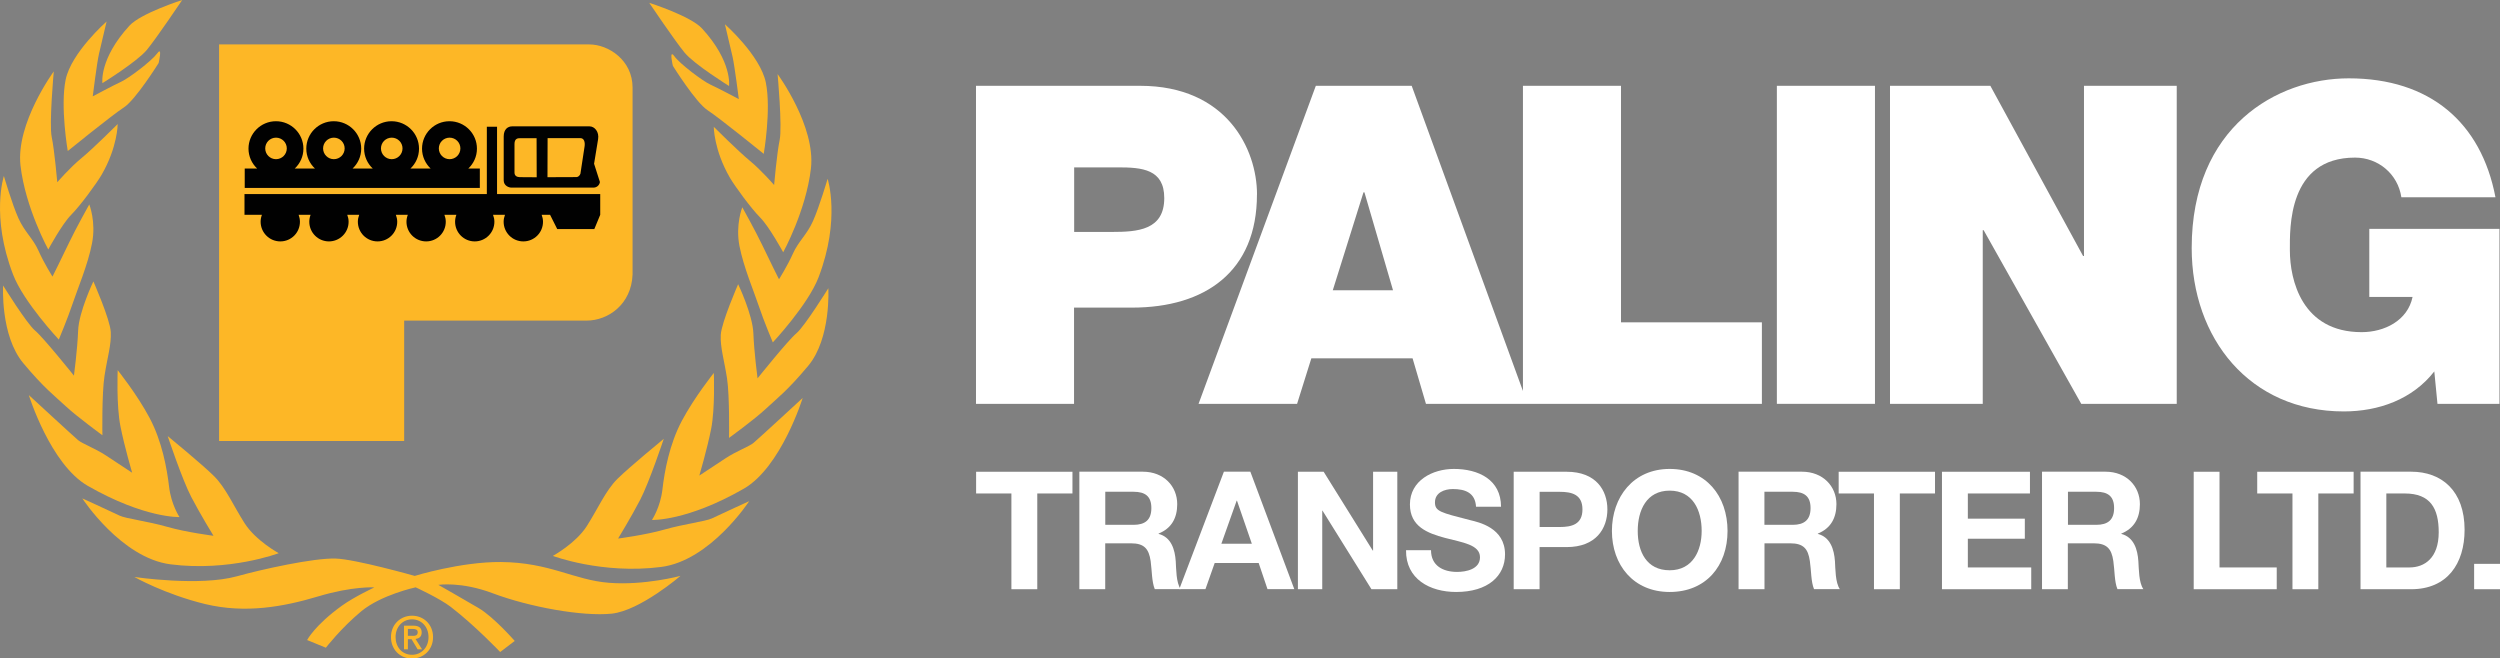 <svg xmlns="http://www.w3.org/2000/svg" width="224" height="59" viewBox="0 0 224 59" fill="none"><rect x="0" y="0" width="224" height="59" fill="#808080" stroke="none"/><g clip-path="url(#clip0_8_618)"><path d="M112.628 17.427C112.628 13.357 109.909 7.688 102.153 7.688H87.449V36.184H96.234V27.562H101.43C107.982 27.562 112.623 24.33 112.623 17.427H112.628ZM99.64 20.781H96.245V14.996H100.163C102.322 14.996 104.318 15.155 104.318 17.749C104.318 20.623 101.916 20.781 99.64 20.781Z" fill="white"></path><path d="M145.247 7.688H136.456V35.034L126.488 7.688H117.898L107.391 36.184H116.219L117.496 32.107H126.567L127.765 36.184H157.865V28.88H145.242V7.688H145.247ZM119.418 26.006L122.169 17.232H122.253L124.814 26.006H119.418Z" fill="white"></path><path d="M167.997 7.688H159.207V36.184H167.997V7.688Z" fill="white"></path><path d="M186.725 22.938H186.645L178.335 7.688H169.344V36.189H177.654V20.623H177.733L186.482 36.189H195.035V7.688H186.725V22.938Z" fill="white"></path><path d="M212.289 20.502V26.608H216.165C215.727 28.728 213.641 29.761 211.603 29.761C206.255 29.761 205.172 25.095 205.172 22.421C205.172 20.465 204.977 14.121 211.012 14.121C213.092 14.121 214.85 15.592 215.162 17.675H223.593C222.316 10.973 217.717 7.019 210.447 7.019C204.005 7.019 196.376 11.369 196.376 22.221C196.376 30.32 201.571 36.864 210.003 36.864C213.124 36.864 216.159 35.788 218.113 33.278L218.398 36.189H223.952V20.507H212.284L212.289 20.502Z" fill="white"></path><path d="M90.622 44.215H87.46V42.269H96.092V44.215H92.94V52.794H90.622V44.215Z" fill="white"></path><path d="M99.033 47.025H101.567C102.602 47.025 103.162 46.582 103.162 45.522C103.162 44.462 102.602 44.062 101.567 44.062H99.033V47.025ZM96.715 42.264H102.396C104.286 42.264 105.479 43.577 105.479 45.169C105.479 46.403 104.978 47.336 103.811 47.806V47.837C104.946 48.133 105.274 49.235 105.347 50.294C105.39 50.959 105.374 52.198 105.786 52.789H103.468C103.193 52.119 103.214 51.107 103.098 50.268C102.935 49.161 102.512 48.681 101.34 48.681H99.028V52.794H96.71V42.269L96.715 42.264Z" fill="white"></path><path d="M109.434 48.718H112.164L110.833 44.858H110.807L109.434 48.718ZM109.656 42.264H112.032L115.97 52.789H113.568L112.776 50.442H108.837L108.008 52.789H105.664L109.661 42.264H109.656Z" fill="white"></path><path d="M116.292 42.269H118.6L122.998 49.33H123.029V42.269H125.199V52.794H122.882L118.494 45.749H118.473V52.794H116.292V42.269Z" fill="white"></path><path d="M128.219 49.298C128.219 50.7 129.312 51.243 130.553 51.243C131.361 51.243 132.607 51.006 132.607 49.931C132.607 48.797 131.028 48.607 129.476 48.196C127.913 47.779 126.329 47.178 126.329 45.2C126.329 43.049 128.367 42.016 130.268 42.016C132.47 42.016 134.492 42.975 134.492 45.406H132.253C132.179 44.141 131.271 43.819 130.173 43.819C129.434 43.819 128.573 44.13 128.573 45.011C128.573 45.823 129.08 45.923 131.72 46.603C132.491 46.793 134.851 47.283 134.851 49.672C134.851 51.597 133.336 53.041 130.469 53.041C128.13 53.041 125.949 51.892 125.981 49.298H128.219Z" fill="white"></path><path d="M137.95 47.22H139.75C140.822 47.22 141.788 46.988 141.788 45.644C141.788 44.299 140.822 44.067 139.75 44.067H137.95V47.22ZM135.632 42.269H140.373C143.008 42.269 144.022 43.935 144.022 45.644C144.022 47.352 143.008 49.019 140.373 49.019H137.945V52.794H135.627V42.269H135.632Z" fill="white"></path><path d="M149.603 51.096C151.677 51.096 152.469 49.324 152.469 47.573C152.469 45.728 151.683 43.961 149.603 43.961C147.522 43.961 146.741 45.728 146.741 47.573C146.741 49.419 147.522 51.096 149.603 51.096ZM149.603 42.016C152.86 42.016 154.787 44.447 154.787 47.573C154.787 50.7 152.86 53.041 149.603 53.041C146.345 53.041 144.428 50.611 144.428 47.573C144.428 44.536 146.34 42.016 149.603 42.016Z" fill="white"></path><path d="M158.092 47.025H160.627C161.656 47.025 162.226 46.582 162.226 45.522C162.226 44.462 161.656 44.062 160.627 44.062H158.092V47.025ZM155.769 42.264H161.456C163.34 42.264 164.544 43.577 164.544 45.169C164.544 46.403 164.043 47.336 162.876 47.811V47.837C164.006 48.133 164.338 49.235 164.412 50.294C164.455 50.959 164.439 52.198 164.851 52.789H162.538C162.258 52.119 162.29 51.107 162.163 50.268C162.005 49.161 161.582 48.681 160.41 48.681H158.098V52.794H155.775V42.269L155.769 42.264Z" fill="white"></path><path d="M167.908 44.215H164.745V42.269H173.377V44.215H170.225V52.794H167.908V44.215Z" fill="white"></path><path d="M174 42.269H181.883V44.215H176.318V46.472H181.424V48.27H176.318V50.843H181.999V52.794H174V42.269Z" fill="white"></path><path d="M185.289 47.025H187.828C188.863 47.025 189.423 46.582 189.423 45.522C189.423 44.462 188.863 44.062 187.828 44.062H185.289V47.025ZM182.976 42.264H188.652C190.542 42.264 191.735 43.577 191.735 45.169C191.735 46.403 191.234 47.336 190.067 47.811V47.837C191.202 48.133 191.529 49.235 191.598 50.294C191.645 50.959 191.63 52.198 192.047 52.789H189.724C189.444 52.119 189.481 51.107 189.354 50.268C189.196 49.161 188.763 48.681 187.601 48.681H185.278V52.794H182.965V42.269L182.976 42.264Z" fill="white"></path><path d="M196.556 42.269H198.868V50.843H203.995V52.794H196.556V42.269Z" fill="white"></path><path d="M205.405 44.215H202.247V42.269H210.885V44.215H207.722V52.794H205.405V44.215Z" fill="white"></path><path d="M213.815 50.843H215.885C217.226 50.843 218.509 50.015 218.509 47.69C218.509 45.565 217.775 44.215 215.468 44.215H213.815V50.848V50.843ZM211.503 42.264H216.043C218.778 42.264 220.827 43.977 220.827 47.468C220.827 50.516 219.264 52.794 216.043 52.794H211.503V42.269V42.264Z" fill="white"></path><path d="M224 50.521H221.682V52.794H224V50.521Z" fill="white"></path><path d="M36.921 55.493C36.093 55.493 35.443 56.147 35.443 57.081C35.443 57.956 36.008 58.668 36.921 58.668C37.745 58.668 38.395 58.025 38.395 57.081C38.395 56.147 37.745 55.493 36.921 55.493ZM36.921 59.005C35.818 59.005 35.031 58.177 35.031 57.086C35.031 55.931 35.902 55.166 36.921 55.166C37.94 55.166 38.801 55.931 38.801 57.086C38.801 58.241 37.93 59.005 36.921 59.005ZM36.937 56.975C37.196 56.975 37.428 56.954 37.428 56.643C37.428 56.385 37.175 56.353 36.969 56.353H36.547V56.97H36.937V56.975ZM36.547 58.183H36.198V56.058H37.006C37.518 56.058 37.782 56.237 37.782 56.669C37.782 57.054 37.544 57.212 37.228 57.249L37.819 58.183H37.423L36.874 57.27H36.547V58.183Z" fill="#FDB726"></path><path d="M37.222 52.63C37.222 52.63 34.176 53.284 32.37 54.771C30.57 56.263 29.197 58.035 29.197 58.035L27.518 57.349C27.518 57.349 28.194 56.031 30.628 54.275C31.747 53.468 33.548 52.63 33.548 52.63C33.548 52.63 31.621 52.504 28.511 53.437C25.406 54.37 21.98 54.992 18.379 54.122C14.773 53.247 12.038 51.697 12.038 51.697C12.038 51.697 17.888 52.567 21.235 51.633C23.474 51.011 28.078 49.988 30.068 50.046C31.879 50.104 37.159 51.602 37.159 51.602C37.159 51.602 41.261 50.331 44.867 50.357C49.281 50.389 51.404 51.971 54.566 52.219C57.74 52.472 60.976 51.597 60.976 51.597C60.976 51.597 57.354 54.708 54.82 54.982C52.212 55.256 47.423 54.391 44.123 53.147C41.319 52.092 39.276 52.403 39.276 52.403C39.276 52.403 41.515 53.674 42.882 54.481C44.25 55.288 46.119 57.429 46.119 57.429L44.815 58.42C44.815 58.42 42.576 56.063 40.401 54.386C39.387 53.606 37.233 52.62 37.233 52.62" fill="#FDB726"></path><path d="M59.477 39.31C59.477 39.31 58.173 43.218 57.365 44.773C56.557 46.329 55.38 48.254 55.38 48.254C55.38 48.254 57.803 47.943 59.54 47.447C61.282 46.951 63.215 46.714 63.769 46.456C64.947 45.897 67.127 44.905 67.127 44.905C67.127 44.905 63.653 50.236 59.234 50.8C53.954 51.475 49.535 49.809 49.535 49.809C49.535 49.809 51.584 48.691 52.576 47.141C53.569 45.586 54.255 43.972 55.311 42.917C56.372 41.863 59.477 39.316 59.477 39.316" fill="#FDB726"></path><path d="M58.421 46.577C58.421 46.577 59.17 45.459 59.355 43.845C59.54 42.232 59.978 39.806 61.098 37.697C62.222 35.587 63.959 33.415 63.959 33.415C63.959 33.415 64.086 36.579 63.716 38.446C63.342 40.307 62.66 42.611 62.66 42.611C62.66 42.611 64.091 41.678 65.02 41.056C65.95 40.439 67.132 40.001 67.507 39.69C67.882 39.384 71.921 35.656 71.921 35.656C71.921 35.656 69.994 41.868 66.636 43.792C61.541 46.714 58.426 46.587 58.426 46.587" fill="#FDB726"></path><path d="M66.135 25.458C66.135 25.458 67.439 28.189 67.502 29.866C67.565 31.543 67.877 33.9 67.877 33.9C67.877 33.9 70.612 30.483 71.356 29.866C72.101 29.244 74.218 25.827 74.218 25.827C74.218 25.827 74.482 30.304 72.412 32.782C70.548 35.013 69.614 35.698 68.616 36.632C67.624 37.565 65.322 39.236 65.322 39.236C65.322 39.236 65.385 35.514 65.142 33.9C64.894 32.287 64.519 31.105 64.582 29.993C64.646 28.875 66.14 25.458 66.14 25.458" fill="#FDB726"></path><path d="M69.799 25.026C69.799 25.026 68.927 23.291 68.31 21.983C67.687 20.681 66.509 18.572 66.509 18.572C66.509 18.572 65.886 20.122 66.256 22.047C66.636 23.971 67.565 26.144 67.998 27.446C68.431 28.749 69.244 30.679 69.244 30.679C69.244 30.679 72.412 27.299 73.347 24.836C75.337 19.621 74.154 16.02 74.154 16.02C74.154 16.02 73.405 18.566 72.845 19.806C72.291 21.05 71.541 21.609 71.045 22.727C70.543 23.845 69.799 25.021 69.799 25.021" fill="#FDB726"></path><path d="M69.677 6.644C69.677 6.644 73.099 11.3 72.66 15.091C72.222 18.878 70.174 22.605 70.174 22.605C70.174 22.605 68.927 20.312 68.12 19.5C67.312 18.693 65.828 16.668 65.385 15.898C63.954 13.415 63.954 11.363 63.954 11.363C63.954 11.363 66.135 13.536 67.185 14.406C68.241 15.276 69.361 16.578 69.361 16.578C69.361 16.578 69.609 13.726 69.857 12.545C70.105 11.363 69.672 6.644 69.672 6.644" fill="#FDB726"></path><path d="M68.431 13.784C68.431 13.784 69.118 9.813 68.616 7.387C68.12 4.967 64.952 2.172 64.952 2.172C64.952 2.172 65.448 4.282 65.638 5.088C65.823 5.895 66.198 8.88 66.198 8.88C66.198 8.88 64.334 7.888 63.648 7.577C62.961 7.266 60.907 5.716 60.416 5.03C59.915 4.35 60.29 5.9 60.29 5.9C60.29 5.9 62.344 9.191 63.4 9.876C64.456 10.562 68.436 13.789 68.436 13.789" fill="#FDB726"></path><path d="M58.173 0.253C58.173 0.253 61.884 1.439 62.898 2.547C65.638 5.531 65.321 7.704 65.321 7.704C65.321 7.704 62.217 5.779 61.346 4.724C60.475 3.67 58.173 0.258 58.173 0.258" fill="#FDB726"></path><path d="M15.021 39.062C15.021 39.062 16.32 42.965 17.138 44.531C17.946 46.081 19.129 48.006 19.129 48.006C19.129 48.006 16.705 47.7 14.963 47.199C13.226 46.703 11.293 46.471 10.734 46.208C9.556 45.648 7.376 44.657 7.376 44.657C7.376 44.657 10.845 49.988 15.274 50.563C20.554 51.238 24.973 49.566 24.973 49.566C24.973 49.566 22.925 48.449 21.927 46.898C20.934 45.348 20.248 43.734 19.192 42.675C18.136 41.62 15.026 39.073 15.026 39.073" fill="#FDB726"></path><path d="M16.082 46.329C16.082 46.329 15.332 45.211 15.148 43.597C14.958 41.984 14.525 39.558 13.405 37.449C12.286 35.335 10.544 33.167 10.544 33.167C10.544 33.167 10.417 36.331 10.792 38.198C11.161 40.059 11.842 42.358 11.842 42.358C11.842 42.358 10.417 41.43 9.482 40.803C8.548 40.186 7.371 39.754 6.996 39.437C6.626 39.126 2.582 35.398 2.582 35.398C2.582 35.398 4.509 41.61 7.867 43.534C12.962 46.45 16.077 46.329 16.077 46.329" fill="#FDB726"></path><path d="M8.368 25.21C8.368 25.21 7.064 27.942 7.001 29.619C6.938 31.296 6.626 33.658 6.626 33.658C6.626 33.658 3.891 30.241 3.141 29.619C2.397 29.002 0.28 25.585 0.28 25.585C0.28 25.585 0.016 30.056 2.086 32.54C3.955 34.776 4.884 35.461 5.882 36.389C6.88 37.323 9.176 38.999 9.176 38.999C9.176 38.999 9.113 35.271 9.366 33.663C9.614 32.044 9.989 30.868 9.926 29.745C9.868 28.627 8.368 25.216 8.368 25.216" fill="#FDB726"></path><path d="M4.704 24.778C4.704 24.778 5.575 23.038 6.193 21.735C6.816 20.428 7.999 18.318 7.999 18.318C7.999 18.318 8.622 19.869 8.247 21.793C7.877 23.718 6.943 25.896 6.51 27.198C6.077 28.501 5.269 30.425 5.269 30.425C5.269 30.425 2.101 27.05 1.167 24.588C-0.834 19.373 0.348 15.771 0.348 15.771C0.348 15.771 1.093 18.318 1.653 19.558C2.212 20.797 2.957 21.356 3.453 22.474C3.949 23.591 4.699 24.773 4.699 24.773" fill="#FDB726"></path><path d="M4.82 6.396C4.82 6.396 1.404 11.053 1.837 14.838C2.276 18.63 4.324 22.353 4.324 22.353C4.324 22.353 5.57 20.053 6.378 19.247C7.186 18.44 8.669 16.415 9.113 15.645C10.544 13.167 10.544 11.116 10.544 11.116C10.544 11.116 8.368 13.293 7.312 14.158C6.251 15.028 5.132 16.331 5.132 16.331C5.132 16.331 4.884 13.473 4.636 12.292C4.388 11.111 4.82 6.391 4.82 6.391" fill="#FDB726"></path><path d="M6.072 13.536C6.072 13.536 5.385 9.56 5.882 7.14C6.378 4.72 9.551 1.925 9.551 1.925C9.551 1.925 9.055 4.034 8.865 4.841C8.68 5.653 8.31 8.632 8.31 8.632C8.31 8.632 10.174 7.636 10.855 7.324C11.541 7.013 13.59 5.463 14.092 4.778C14.583 4.092 14.213 5.648 14.213 5.648C14.213 5.648 12.159 8.938 11.103 9.623C10.047 10.304 6.066 13.536 6.066 13.536" fill="#FDB726"></path><path d="M16.325 0C16.325 0 12.619 1.186 11.6 2.299C8.865 5.278 9.176 7.451 9.176 7.451C9.176 7.451 12.286 5.526 13.157 4.472C14.028 3.417 16.325 0 16.325 0Z" fill="#FDB726"></path><path d="M36.214 39.511V28.727H52.544C54.498 28.727 56.573 27.267 56.678 24.604V7.846C56.678 5.394 54.519 3.981 52.803 3.981H19.63V39.511H36.219H36.214Z" fill="#FDB726"></path><path d="M44.535 17.39V11.358H43.621V17.39H21.906V19.246H23.469C23.395 19.442 23.352 19.647 23.352 19.869C23.352 20.839 24.139 21.63 25.116 21.63C26.093 21.63 26.874 20.844 26.874 19.869C26.874 19.647 26.826 19.442 26.758 19.246H27.83C27.756 19.442 27.713 19.647 27.713 19.869C27.713 20.839 28.5 21.63 29.472 21.63C30.443 21.63 31.235 20.844 31.235 19.869C31.235 19.647 31.188 19.442 31.114 19.246H32.185C32.112 19.442 32.064 19.647 32.064 19.869C32.064 20.839 32.851 21.63 33.828 21.63C34.804 21.63 35.591 20.844 35.591 19.869C35.591 19.647 35.543 19.442 35.469 19.246H36.541C36.467 19.442 36.42 19.647 36.42 19.869C36.42 20.839 37.207 21.63 38.183 21.63C39.16 21.63 39.941 20.844 39.941 19.869C39.941 19.647 39.894 19.442 39.82 19.246H40.892C40.818 19.442 40.776 19.647 40.776 19.869C40.776 20.839 41.562 21.63 42.534 21.63C43.505 21.63 44.297 20.844 44.297 19.869C44.297 19.647 44.25 19.442 44.176 19.246H45.248C45.174 19.442 45.126 19.647 45.126 19.869C45.126 20.839 45.913 21.63 46.89 21.63C47.866 21.63 48.653 20.844 48.653 19.869C48.653 19.647 48.606 19.442 48.532 19.246H49.287L49.926 20.522H53.252L53.78 19.246V17.39H44.545H44.535Z" fill="#010101"></path><path d="M53.231 14.659L53.59 12.471C53.701 11.817 53.278 11.321 52.824 11.321H45.892C45.517 11.321 45.132 11.564 45.132 12.228C45.132 12.228 45.132 15.819 45.132 16.162C45.132 16.642 45.591 16.811 45.823 16.811H53.178C53.41 16.811 53.695 16.658 53.753 16.31L53.225 14.659H53.231ZM46.547 15.867C46.409 15.867 46.098 15.814 46.098 15.466C46.098 15.118 46.098 13.652 46.098 12.914C46.098 12.392 46.399 12.381 46.626 12.381H48.078L48.088 15.883L46.541 15.872L46.547 15.867ZM52.375 13.14L52.006 15.566C51.948 15.735 51.794 15.867 51.657 15.867L49.054 15.877L49.065 12.376H51.995C52.359 12.376 52.433 12.766 52.375 13.146V13.14Z" fill="#010101"></path><path d="M41.958 15.102C42.434 14.654 42.734 14.026 42.734 13.319C42.734 11.964 41.631 10.862 40.274 10.862C38.917 10.862 37.814 11.964 37.814 13.319C37.814 14.021 38.115 14.654 38.585 15.102H36.774C37.249 14.654 37.544 14.026 37.544 13.319C37.544 11.964 36.441 10.862 35.084 10.862C33.727 10.862 32.624 11.964 32.624 13.319C32.624 14.021 32.925 14.654 33.4 15.102H31.589C32.064 14.654 32.365 14.026 32.365 13.319C32.365 11.964 31.262 10.862 29.905 10.862C28.548 10.862 27.444 11.964 27.444 13.319C27.444 14.021 27.745 14.654 28.22 15.102H26.409C26.885 14.654 27.186 14.026 27.186 13.319C27.186 11.964 26.082 10.862 24.725 10.862C23.368 10.862 22.265 11.964 22.265 13.319C22.265 14.021 22.566 14.654 23.041 15.102H21.927V16.837H42.993V15.102H41.964H41.958ZM40.285 12.334C40.818 12.334 41.251 12.766 41.251 13.298C41.251 13.831 40.818 14.263 40.285 14.263C39.751 14.263 39.319 13.831 39.319 13.298C39.319 12.766 39.751 12.334 40.285 12.334ZM35.1 12.334C35.633 12.334 36.066 12.766 36.066 13.298C36.066 13.831 35.633 14.263 35.1 14.263C34.567 14.263 34.134 13.831 34.134 13.298C34.134 12.766 34.567 12.334 35.1 12.334ZM29.915 12.334C30.448 12.334 30.881 12.766 30.881 13.298C30.881 13.831 30.448 14.263 29.915 14.263C29.382 14.263 28.949 13.831 28.949 13.298C28.949 12.766 29.382 12.334 29.915 12.334ZM24.73 12.334C25.264 12.334 25.697 12.766 25.697 13.298C25.697 13.831 25.264 14.263 24.73 14.263C24.197 14.263 23.764 13.831 23.764 13.298C23.764 12.766 24.197 12.334 24.73 12.334Z" fill="#010101"></path></g><defs><clipPath id="clip0_8_618"><rect width="224" height="59" fill="white"></rect></clipPath></defs></svg>